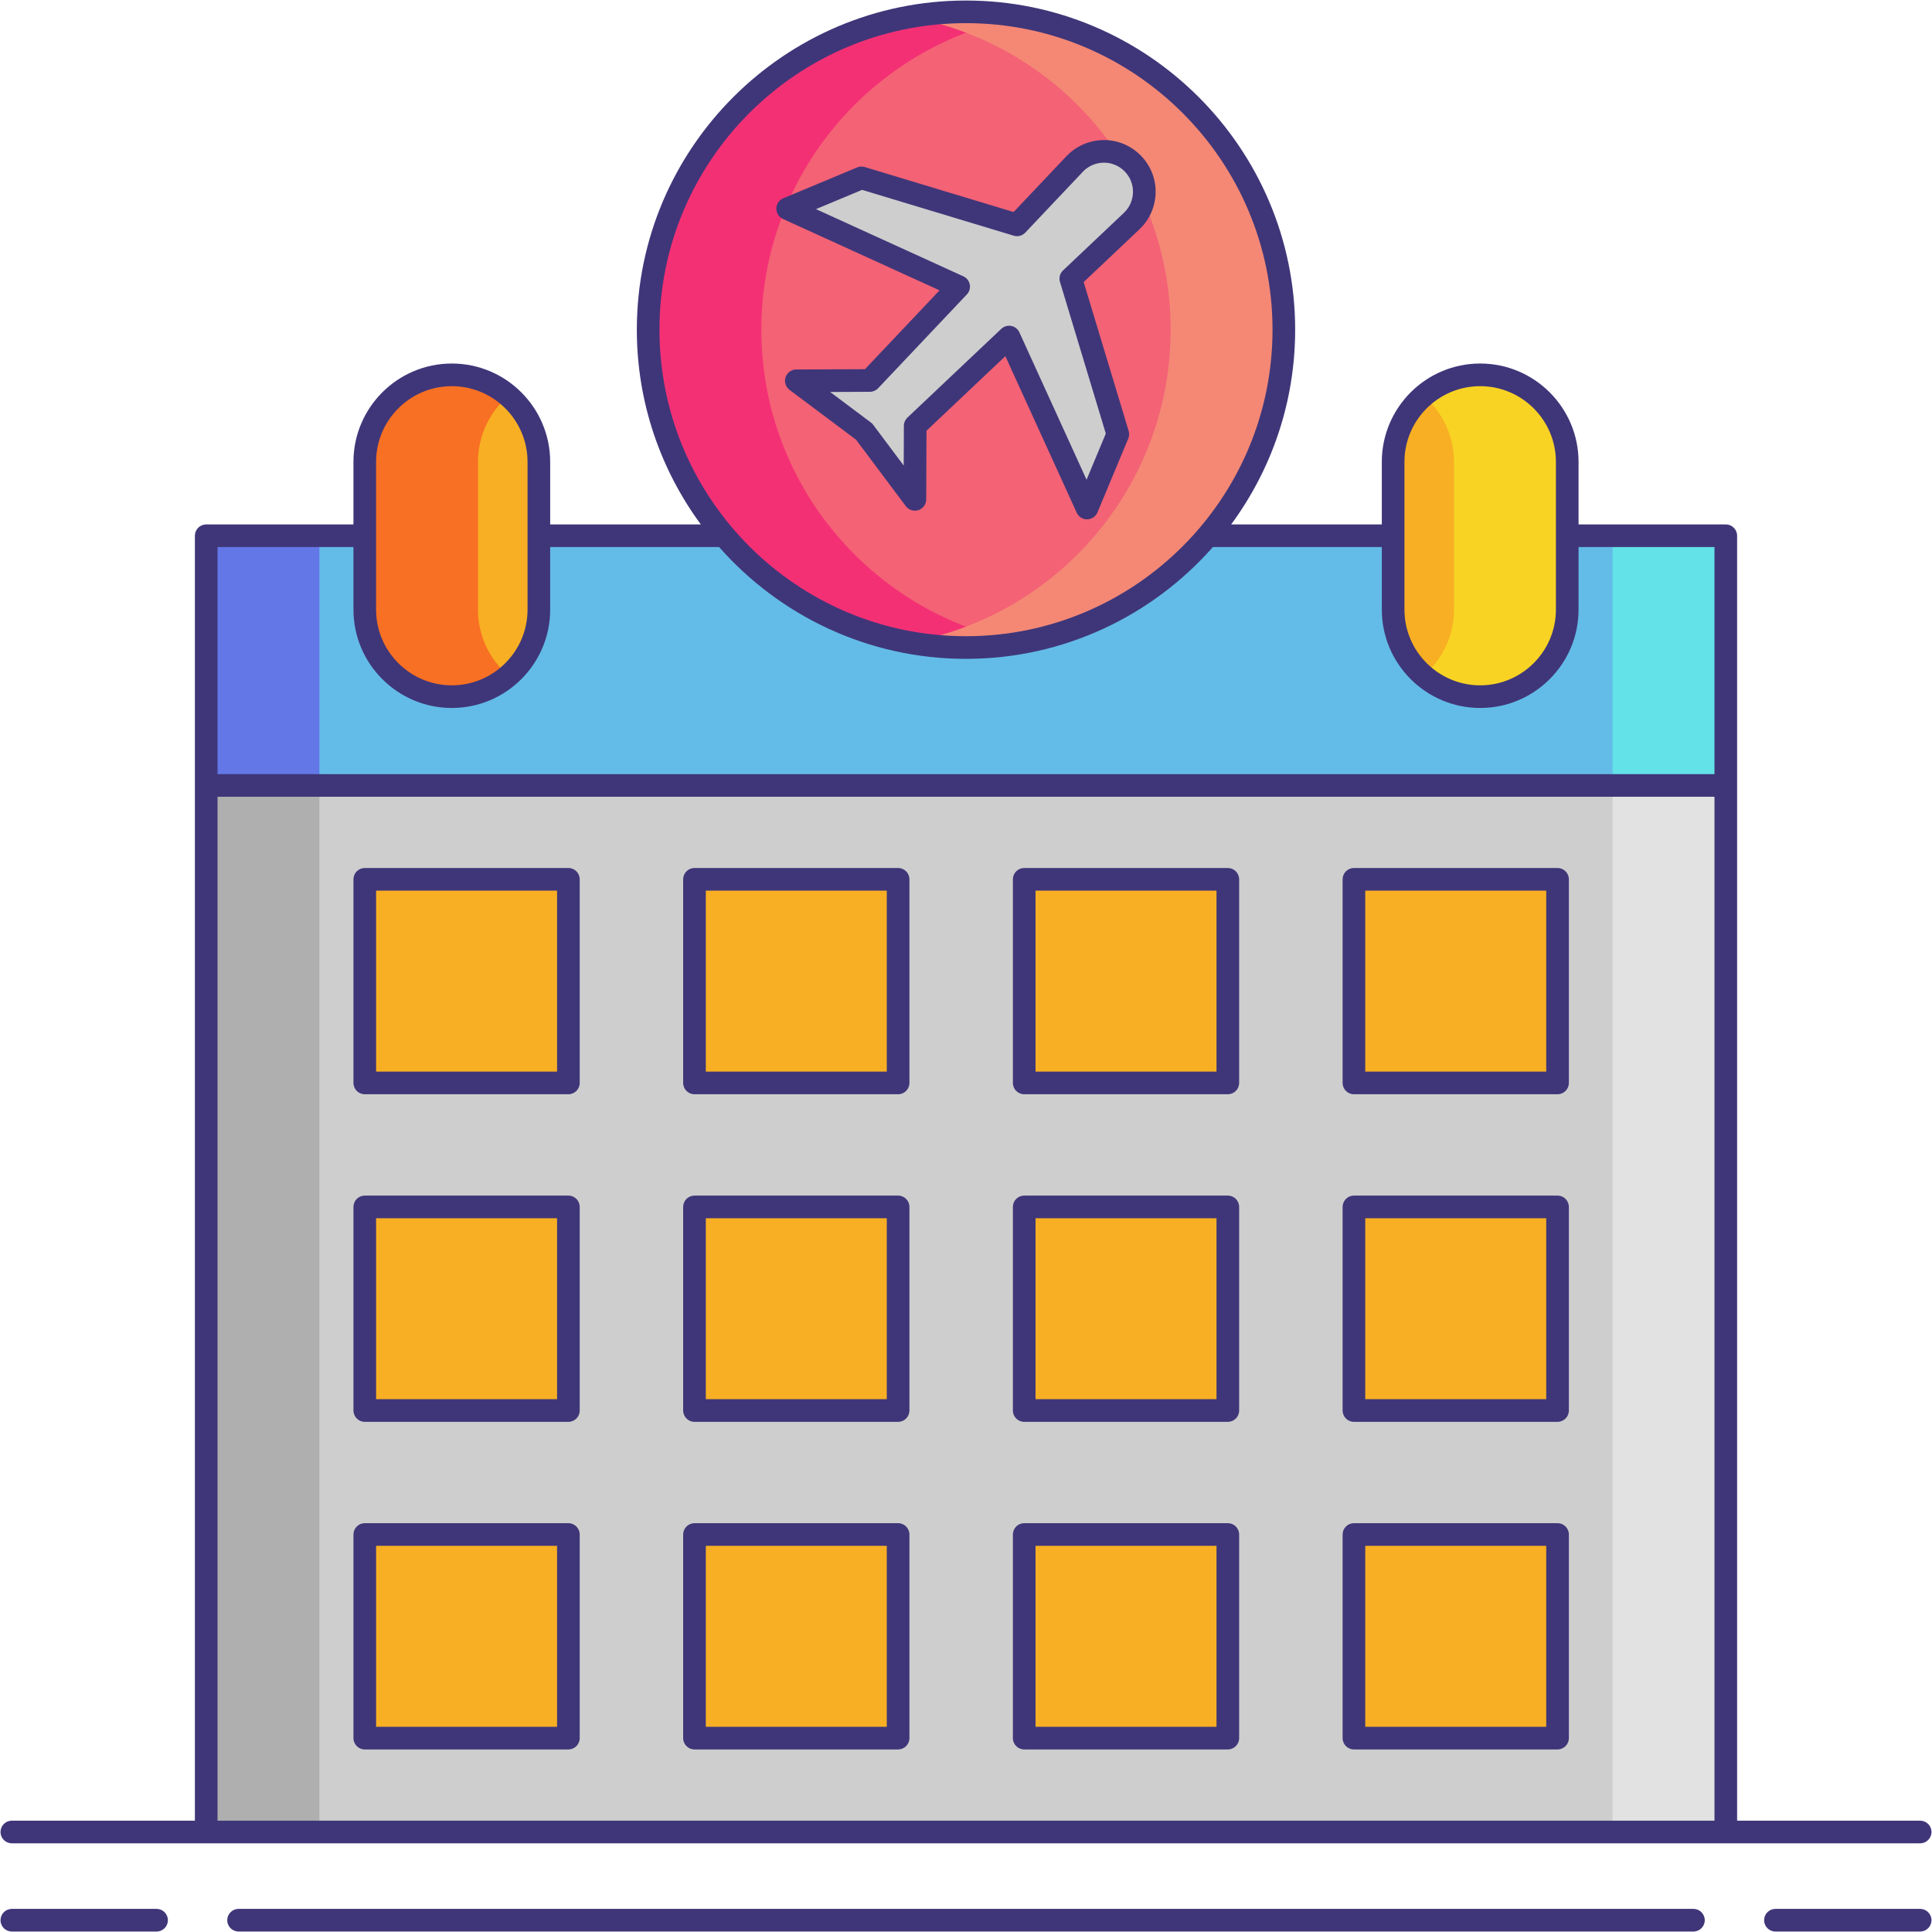 <?xml version="1.0" encoding="utf-8"?>
<!-- Generator: Adobe Illustrator 24.0.0, SVG Export Plug-In . SVG Version: 6.00 Build 0)  -->
<svg version="1.1" id="Layer_1" xmlns="http://www.w3.org/2000/svg" xmlns:xlink="http://www.w3.org/1999/xlink" x="0px" y="0px"
	 viewBox="0 0 256 256" enable-background="new 0 0 256 256" xml:space="preserve">
<g>
	<g>
		<rect x="27.323" y="70.989" fill="#CECECE" width="201.354" height="171.759"/>
		<g>
			<rect x="27.323" y="70.989" fill="#AFAFAF" width="15" height="171.759"/>
		</g>
		<g>
			<rect x="213.677" y="70.989" fill="#E2E2E2" width="15" height="171.759"/>
		</g>
		<rect x="27.323" y="70.989" fill="#63BCE7" width="201.354" height="33.087"/>
		<g>
			<rect x="27.323" y="70.989" fill="#6377E7" width="15" height="33.087"/>
		</g>
		<g>
			<rect x="213.677" y="70.989" fill="#63E2E7" width="15" height="33.087"/>
		</g>
		<path fill="#F8AF23" d="M59.868,92.309L59.868,92.309c-6.37,0-11.534-5.164-11.534-11.534V61.203
			c0-6.37,5.164-11.534,11.534-11.534h0c6.37,0,11.534,5.164,11.534,11.534v19.573C71.402,87.145,66.238,92.309,59.868,92.309z"/>
		<g>
			<path fill="#F87023" d="M63.334,80.775V61.202c0-3.504,1.568-6.636,4.034-8.752c-2.017-1.73-4.634-2.782-7.5-2.782
				c-6.37,0-11.534,5.164-11.534,11.534v19.573c0,6.37,5.164,11.534,11.534,11.534c2.866,0,5.483-1.052,7.5-2.782
				C64.902,87.412,63.334,84.279,63.334,80.775z"/>
		</g>
		<path fill="#F8AF23" d="M196.132,92.309L196.132,92.309c-6.37,0-11.534-5.164-11.534-11.534V61.203
			c0-6.37,5.164-11.534,11.534-11.534h0c6.37,0,11.534,5.164,11.534,11.534v19.573C207.666,87.145,202.502,92.309,196.132,92.309z"
			/>
		<g>
			<path fill="#F8D323" d="M196.132,49.669c-2.866,0-5.483,1.052-7.5,2.782c2.466,2.115,4.034,5.248,4.034,8.752v19.573
				c0,3.504-1.568,6.636-4.034,8.752c2.017,1.73,4.634,2.782,7.5,2.782c6.37,0,11.534-5.164,11.534-11.534V61.202
				C207.666,54.833,202.502,49.669,196.132,49.669z"/>
		</g>
		<rect x="48.334" y="116.514" fill="#F8AF23" width="26.981" height="26.981"/>
		<rect x="92.024" y="116.514" fill="#F8AF23" width="26.981" height="26.981"/>
		<rect x="135.713" y="116.514" fill="#F8AF23" width="26.981" height="26.981"/>
		<rect x="179.402" y="116.514" fill="#F8AF23" width="26.981" height="26.981"/>
		<rect x="48.334" y="159.922" fill="#F8AF23" width="26.981" height="26.981"/>
		<rect x="92.024" y="159.922" fill="#F8AF23" width="26.981" height="26.981"/>
		<rect x="135.713" y="159.922" fill="#F8AF23" width="26.981" height="26.981"/>
		<rect x="179.402" y="159.922" fill="#F8AF23" width="26.981" height="26.981"/>
		<rect x="48.334" y="203.33" fill="#F8AF23" width="26.981" height="26.981"/>
		<rect x="92.024" y="203.33" fill="#F8AF23" width="26.981" height="26.981"/>
		<rect x="135.713" y="203.33" fill="#F8AF23" width="26.981" height="26.981"/>
		<rect x="179.402" y="203.33" fill="#F8AF23" width="26.981" height="26.981"/>
	</g>
	<circle fill="#F46275" cx="128" cy="43.685" r="42.116"/>
	<g>
		<path fill="#F43075" d="M100.884,43.685c0-20.699,14.936-37.898,34.616-41.437c-2.435-0.438-4.939-0.679-7.5-0.679
			c-23.26,0-42.116,18.856-42.116,42.116S104.74,85.801,128,85.801c2.561,0,5.065-0.241,7.5-0.679
			C115.82,81.583,100.884,64.384,100.884,43.685z"/>
	</g>
	<g>
		<path fill="#F48875" d="M155.116,43.685c0-20.699-14.936-37.898-34.616-41.437c2.435-0.438,4.939-0.679,7.5-0.679
			c23.26,0,42.116,18.856,42.116,42.116S151.26,85.801,128,85.801c-2.561,0-5.065-0.241-7.5-0.679
			C140.18,81.583,155.116,64.384,155.116,43.685z"/>
	</g>
	<g>
		<path fill="#CECECE" d="M133.708,44.659l10.329,22.656l4.082-9.782l-6.23-20.612l8.064-7.627c0.763-0.722,1.296-1.652,1.534-2.675
			l0,0c0.897-3.858-2.564-7.319-6.422-6.422l0,0c-1.023,0.238-1.953,0.771-2.674,1.534l-7.627,8.064l-20.612-6.23l-9.782,4.082
			l22.656,10.329L115.26,50.417l-9.745,0.04l8.983,6.73l6.73,8.983l0.04-9.745L133.708,44.659z"/>
	</g>
	<g>
		<path fill="#3F3679" d="M20.748,252.938H1.568c-0.829,0-1.5,0.671-1.5,1.5s0.671,1.5,1.5,1.5h19.179c0.829,0,1.5-0.671,1.5-1.5
			S21.576,252.938,20.748,252.938z"/>
		<path fill="#3F3679" d="M254.432,252.938h-19.179c-0.828,0-1.5,0.671-1.5,1.5s0.672,1.5,1.5,1.5h19.179c0.828,0,1.5-0.671,1.5-1.5
			S255.26,252.938,254.432,252.938z"/>
		<path fill="#3F3679" d="M224.39,252.938H31.611c-0.829,0-1.5,0.671-1.5,1.5s0.671,1.5,1.5,1.5H224.39c0.828,0,1.5-0.671,1.5-1.5
			S225.218,252.938,224.39,252.938z"/>
		<path fill="#3F3679" d="M255.932,242.748c0-0.829-0.672-1.5-1.5-1.5h-24.255V70.989c0-0.829-0.672-1.5-1.5-1.5h-19.511v-8.286
			c0-7.187-5.847-13.034-13.034-13.034s-13.034,5.847-13.034,13.034v8.286h-19.962c5.325-7.232,8.48-16.155,8.48-25.804
			c0-24.05-19.566-43.616-43.616-43.616c-24.05,0-43.616,19.566-43.616,43.616c0,9.649,3.155,18.573,8.48,25.804H72.902v-8.286
			c0-7.187-5.847-13.034-13.034-13.034s-13.034,5.847-13.034,13.034v8.286H27.323c-0.829,0-1.5,0.671-1.5,1.5v170.259H1.568
			c-0.829,0-1.5,0.671-1.5,1.5s0.671,1.5,1.5,1.5h25.755h201.354h25.755C255.26,244.248,255.932,243.577,255.932,242.748z
			 M186.098,61.203c0-5.533,4.501-10.034,10.034-10.034s10.034,4.501,10.034,10.034v19.573c0,5.533-4.501,10.034-10.034,10.034
			s-10.034-4.501-10.034-10.034V61.203z M128,3.068c22.396,0,40.616,18.22,40.616,40.616S150.396,84.301,128,84.301
			c-22.396,0-40.616-18.221-40.616-40.617S105.604,3.068,128,3.068z M49.834,61.203c0-5.533,4.501-10.034,10.034-10.034
			s10.034,4.501,10.034,10.034v19.573c0,5.533-4.501,10.034-10.034,10.034s-10.034-4.501-10.034-10.034V61.203z M46.834,72.489
			v8.287c0,7.187,5.847,13.034,13.034,13.034s13.034-5.847,13.034-13.034v-8.287h22.386c7.998,9.073,19.694,14.813,32.712,14.813
			c13.017,0,24.713-5.74,32.712-14.813h22.386v8.287c0,7.187,5.847,13.034,13.034,13.034s13.034-5.847,13.034-13.034v-8.287h18.011
			v30.087H28.823V72.489H46.834z M28.823,241.248V105.576h198.354v135.672H28.823z"/>
		<path fill="#3F3679" d="M75.315,115.014h-26.98c-0.829,0-1.5,0.671-1.5,1.5v26.98c0,0.829,0.671,1.5,1.5,1.5h26.98
			c0.829,0,1.5-0.671,1.5-1.5v-26.98C76.815,115.686,76.144,115.014,75.315,115.014z M73.815,141.995h-23.98v-23.98h23.98V141.995z"
			/>
		<path fill="#3F3679" d="M119.004,115.014H92.023c-0.829,0-1.5,0.671-1.5,1.5v26.98c0,0.829,0.671,1.5,1.5,1.5h26.981
			c0.829,0,1.5-0.671,1.5-1.5v-26.98C120.504,115.686,119.833,115.014,119.004,115.014z M117.504,141.995H93.523v-23.98h23.981
			V141.995z"/>
		<path fill="#3F3679" d="M162.693,115.014h-26.98c-0.828,0-1.5,0.671-1.5,1.5v26.98c0,0.829,0.672,1.5,1.5,1.5h26.98
			c0.828,0,1.5-0.671,1.5-1.5v-26.98C164.193,115.686,163.521,115.014,162.693,115.014z M161.193,141.995h-23.98v-23.98h23.98
			V141.995z"/>
		<path fill="#3F3679" d="M206.383,115.014h-26.98c-0.828,0-1.5,0.671-1.5,1.5v26.98c0,0.829,0.672,1.5,1.5,1.5h26.98
			c0.828,0,1.5-0.671,1.5-1.5v-26.98C207.883,115.686,207.211,115.014,206.383,115.014z M204.883,141.995h-23.98v-23.98h23.98
			V141.995z"/>
		<path fill="#3F3679" d="M75.315,158.422h-26.98c-0.829,0-1.5,0.671-1.5,1.5v26.98c0,0.829,0.671,1.5,1.5,1.5h26.98
			c0.829,0,1.5-0.671,1.5-1.5v-26.98C76.815,159.093,76.144,158.422,75.315,158.422z M73.815,185.402h-23.98v-23.98h23.98V185.402z"
			/>
		<path fill="#3F3679" d="M119.004,158.422H92.023c-0.829,0-1.5,0.671-1.5,1.5v26.98c0,0.829,0.671,1.5,1.5,1.5h26.981
			c0.829,0,1.5-0.671,1.5-1.5v-26.98C120.504,159.093,119.833,158.422,119.004,158.422z M117.504,185.402H93.523v-23.98h23.981
			V185.402z"/>
		<path fill="#3F3679" d="M162.693,158.422h-26.98c-0.828,0-1.5,0.671-1.5,1.5v26.98c0,0.829,0.672,1.5,1.5,1.5h26.98
			c0.828,0,1.5-0.671,1.5-1.5v-26.98C164.193,159.093,163.521,158.422,162.693,158.422z M161.193,185.402h-23.98v-23.98h23.98
			V185.402z"/>
		<path fill="#3F3679" d="M206.383,158.422h-26.98c-0.828,0-1.5,0.671-1.5,1.5v26.98c0,0.829,0.672,1.5,1.5,1.5h26.98
			c0.828,0,1.5-0.671,1.5-1.5v-26.98C207.883,159.093,207.211,158.422,206.383,158.422z M204.883,185.402h-23.98v-23.98h23.98
			V185.402z"/>
		<path fill="#3F3679" d="M75.315,201.83h-26.98c-0.829,0-1.5,0.671-1.5,1.5v26.981c0,0.829,0.671,1.5,1.5,1.5h26.98
			c0.829,0,1.5-0.671,1.5-1.5V203.33C76.815,202.501,76.144,201.83,75.315,201.83z M73.815,228.811h-23.98V204.83h23.98V228.811z"/>
		<path fill="#3F3679" d="M119.004,201.83H92.023c-0.829,0-1.5,0.671-1.5,1.5v26.981c0,0.829,0.671,1.5,1.5,1.5h26.981
			c0.829,0,1.5-0.671,1.5-1.5V203.33C120.504,202.501,119.833,201.83,119.004,201.83z M117.504,228.811H93.523V204.83h23.981
			V228.811z"/>
		<path fill="#3F3679" d="M162.693,201.83h-26.98c-0.828,0-1.5,0.671-1.5,1.5v26.981c0,0.829,0.672,1.5,1.5,1.5h26.98
			c0.828,0,1.5-0.671,1.5-1.5V203.33C164.193,202.501,163.521,201.83,162.693,201.83z M161.193,228.811h-23.98V204.83h23.98V228.811
			z"/>
		<path fill="#3F3679" d="M206.383,201.83h-26.98c-0.828,0-1.5,0.671-1.5,1.5v26.981c0,0.829,0.672,1.5,1.5,1.5h26.98
			c0.828,0,1.5-0.671,1.5-1.5V203.33C207.883,202.501,207.211,201.83,206.383,201.83z M204.883,228.811h-23.98V204.83h23.98V228.811
			z"/>
		<path fill="#3F3679" d="M103.748,29.014l20.746,9.458l-9.882,10.448l-9.103,0.038c-0.645,0.002-1.215,0.417-1.418,1.029
			c-0.202,0.612,0.009,1.285,0.525,1.672l8.811,6.6l6.6,8.811c0.388,0.516,1.059,0.727,1.672,0.525
			c0.612-0.203,1.026-0.773,1.029-1.418l0.038-9.103l10.448-9.881l9.457,20.746c0.244,0.536,0.778,0.878,1.365,0.878
			c0.008,0,0.017,0,0.024,0c0.597-0.01,1.13-0.372,1.36-0.922l4.082-9.782c0.134-0.321,0.151-0.679,0.051-1.012l-5.961-19.725
			l7.391-6.99c0.98-0.928,1.659-2.112,1.964-3.424c0.54-2.32-0.144-4.71-1.828-6.395s-4.073-2.368-6.394-1.828
			c-1.313,0.305-2.497,0.984-3.425,1.964l-6.99,7.391l-19.725-5.961c-0.333-0.1-0.691-0.083-1.012,0.052l-9.782,4.082
			c-0.55,0.229-0.913,0.764-0.922,1.36C102.861,28.221,103.205,28.767,103.748,29.014z M114.233,25.158l20.097,6.074
			c0.543,0.165,1.134,0.007,1.523-0.405l7.627-8.064c0.521-0.551,1.187-0.933,1.925-1.104c1.305-0.304,2.646,0.081,3.593,1.027
			c0.946,0.947,1.331,2.29,1.027,3.595c-0.171,0.737-0.553,1.403-1.104,1.924l-8.063,7.626c-0.413,0.39-0.57,0.98-0.405,1.524
			l6.073,20.097l-2.551,6.113l-8.902-19.528c-0.201-0.441-0.603-0.757-1.078-0.85c-0.096-0.019-0.191-0.028-0.287-0.028
			c-0.38,0-0.75,0.145-1.03,0.41l-12.44,11.765c-0.298,0.282-0.468,0.673-0.469,1.083l-0.021,5.272l-4.047-5.403
			c-0.086-0.114-0.187-0.215-0.301-0.301l-5.403-4.047l5.271-0.021c0.41-0.001,0.802-0.171,1.083-0.469l11.766-12.439
			c0.333-0.352,0.475-0.843,0.382-1.318c-0.093-0.476-0.409-0.877-0.85-1.078l-19.528-8.903L114.233,25.158z"/>
	</g>
</g>
</svg>
